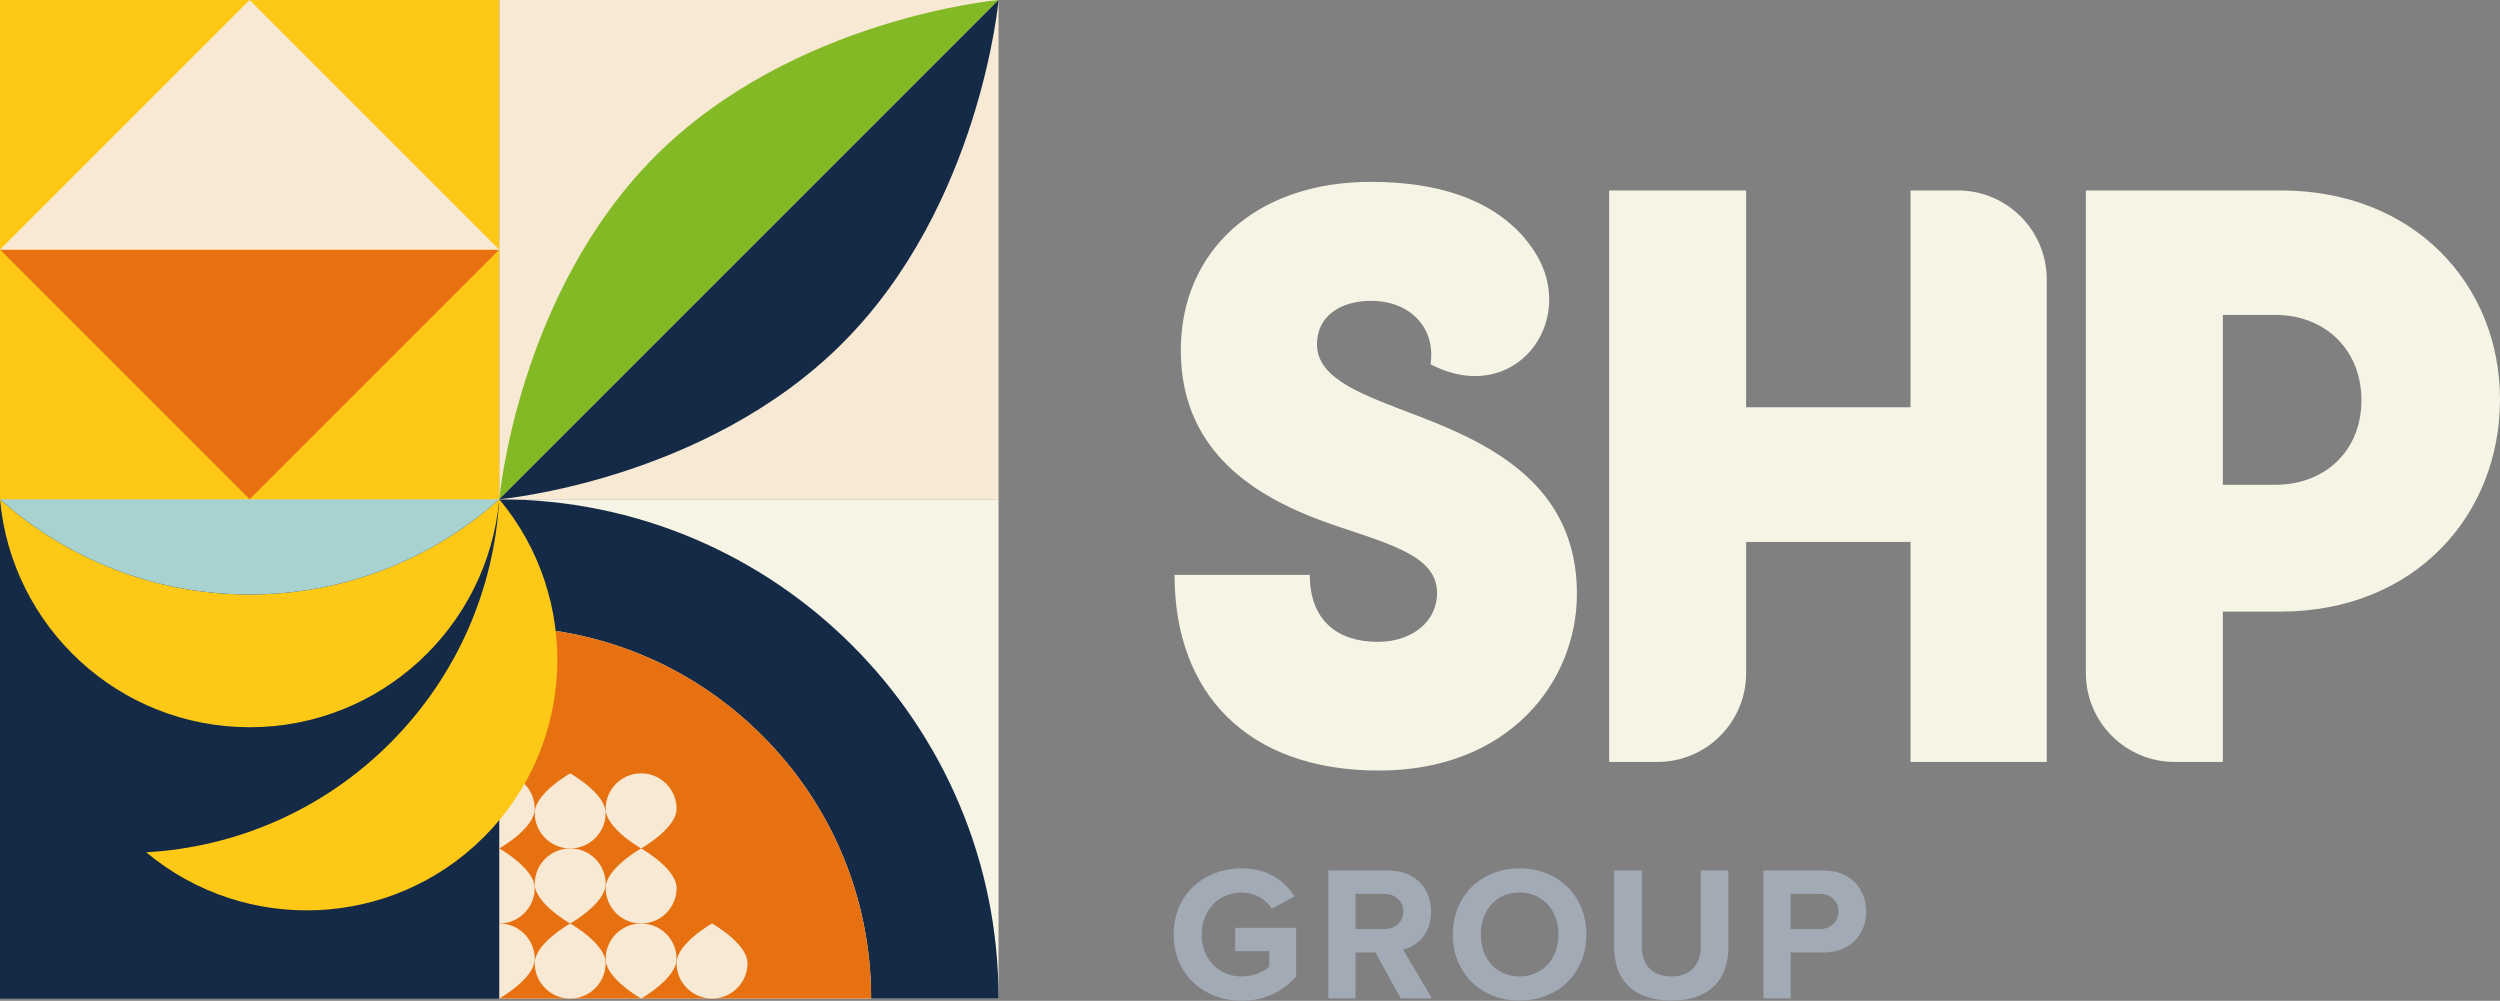 <?xml version="1.0" encoding="UTF-8"?> <svg xmlns="http://www.w3.org/2000/svg" id="uuid-b9cf46e2-abdd-4a4f-96d5-3cd50b9243bd" data-name="Layer 2" viewBox="0 0 283.629 113.541"><rect x="0" y="0" width="283.629" height="113.541" fill="#808080" stroke="none"/><defs><style> .uuid-6d1efde8-0dbf-4bd0-a3b4-10dbfb056fb6 { fill: none; } .uuid-6d1efde8-0dbf-4bd0-a3b4-10dbfb056fb6, .uuid-c8c8ee97-22c1-48a1-a89b-51b9c2d59e6f, .uuid-d25c67af-0ceb-4005-87cf-63c3b432e379, .uuid-86824aab-90b9-4c35-b106-89dd6887a14a, .uuid-427741df-6549-4bdd-8cde-70192b0b8af5, .uuid-ef737bb9-16af-46f9-9099-76f9661a9552, .uuid-7b6a91c0-0468-4a13-a2f9-fa7d209e52de, .uuid-faaaf420-a8c6-4b67-8851-d532f82136f4, .uuid-39856b30-c9b8-4c55-b604-55bfa9f3ac21, .uuid-9f36cde7-526b-48eb-8cd1-760062111cea { stroke-width: 0px; } .uuid-c8c8ee97-22c1-48a1-a89b-51b9c2d59e6f { fill: #a8d2cf; } .uuid-c8c8ee97-22c1-48a1-a89b-51b9c2d59e6f, .uuid-d25c67af-0ceb-4005-87cf-63c3b432e379 { fill-rule: evenodd; } .uuid-d25c67af-0ceb-4005-87cf-63c3b432e379, .uuid-39856b30-c9b8-4c55-b604-55bfa9f3ac21 { fill: #fec916; } .uuid-86824aab-90b9-4c35-b106-89dd6887a14a { fill: #f7e9d3; } .uuid-427741df-6549-4bdd-8cde-70192b0b8af5 { fill: #f6f4e5; } .uuid-ef737bb9-16af-46f9-9099-76f9661a9552 { fill: #142a47; } .uuid-7b6a91c0-0468-4a13-a2f9-fa7d209e52de { fill: #a1aab5; } .uuid-faaaf420-a8c6-4b67-8851-d532f82136f4 { fill: #84b926; } .uuid-9f36cde7-526b-48eb-8cd1-760062111cea { fill: #e77111; } </style></defs><g id="uuid-e31ff05b-a629-4408-a637-d2b992941391" data-name="Layer 1"><g><g><rect class="uuid-427741df-6549-4bdd-8cde-70192b0b8af5" x="56.643" y="56.643" width="56.643" height="56.643"></rect><path class="uuid-ef737bb9-16af-46f9-9099-76f9661a9552" d="m86.475,83.455c7.968,7.968,12.357,18.563,12.357,29.832h14.455c0-31.283-25.36-56.643-56.643-56.643v14.455c11.269,0,21.863,4.388,29.832,12.357Z"></path><path class="uuid-9f36cde7-526b-48eb-8cd1-760062111cea" d="m86.475,83.455c-7.968-7.968-18.563-12.357-29.832-12.357v42.188h42.188c0-11.269-4.388-21.863-12.357-29.832Z"></path><path class="uuid-86824aab-90b9-4c35-b106-89dd6887a14a" d="m76.759,109.264c0-2.222,4.023-4.493,4.023-4.493,0,0,4.023,2.271,4.023,4.493s-1.801,4.023-4.023,4.023-4.023-1.801-4.023-4.023Z"></path><path class="uuid-86824aab-90b9-4c35-b106-89dd6887a14a" d="m60.667,109.264c0-2.222,4.023-4.493,4.023-4.493,0,0,4.023,2.271,4.023,4.493s-1.801,4.023-4.023,4.023-4.023-1.801-4.023-4.023Z"></path><path class="uuid-86824aab-90b9-4c35-b106-89dd6887a14a" d="m60.667,108.794c0,2.222-4.023,4.492-4.023,4.492,0,0-4.023-2.271-4.023-4.492s1.801-4.023,4.023-4.023,4.023,1.801,4.023,4.023Z"></path><path class="uuid-86824aab-90b9-4c35-b106-89dd6887a14a" d="m76.759,108.794c0,2.222-4.023,4.492-4.023,4.492,0,0-4.023-2.271-4.023-4.492s1.801-4.023,4.023-4.023,4.023,1.801,4.023,4.023Z"></path><path class="uuid-86824aab-90b9-4c35-b106-89dd6887a14a" d="m68.713,100.748c0-2.222,4.023-4.493,4.023-4.493,0,0,4.023,2.271,4.023,4.493s-1.801,4.023-4.023,4.023-4.023-1.801-4.023-4.023Z"></path><path class="uuid-86824aab-90b9-4c35-b106-89dd6887a14a" d="m68.713,100.279c0,2.222-4.023,4.492-4.023,4.492,0,0-4.023-2.271-4.023-4.492s1.801-4.023,4.023-4.023,4.023,1.801,4.023,4.023Z"></path><path class="uuid-86824aab-90b9-4c35-b106-89dd6887a14a" d="m60.667,100.748c0-2.222-4.023-4.493-4.023-4.493,0,0-4.023,2.271-4.023,4.493s1.801,4.023,4.023,4.023,4.023-1.801,4.023-4.023Z"></path><path class="uuid-86824aab-90b9-4c35-b106-89dd6887a14a" d="m68.713,91.763c0,2.222,4.023,4.493,4.023,4.493,0,0,4.023-2.271,4.023-4.493s-1.801-4.023-4.023-4.023-4.023,1.801-4.023,4.023Z"></path><path class="uuid-86824aab-90b9-4c35-b106-89dd6887a14a" d="m52.62,91.763c0,2.222,4.023,4.493,4.023,4.493,0,0,4.023-2.271,4.023-4.493s-1.801-4.023-4.023-4.023-4.023,1.801-4.023,4.023Z"></path><path class="uuid-86824aab-90b9-4c35-b106-89dd6887a14a" d="m68.713,92.232c0-2.222-4.023-4.492-4.023-4.492,0,0-4.023,2.271-4.023,4.492s1.801,4.023,4.023,4.023,4.023-1.801,4.023-4.023Z"></path><path class="uuid-86824aab-90b9-4c35-b106-89dd6887a14a" d="m52.62,83.717c0-2.222,4.023-4.493,4.023-4.493,0,0,4.023,2.271,4.023,4.493s-1.801,4.023-4.023,4.023-4.023-1.801-4.023-4.023Z"></path></g><g><rect class="uuid-ef737bb9-16af-46f9-9099-76f9661a9552" x="0" y="56.643" width="56.643" height="56.643" transform="translate(-56.643 113.287) rotate(-90)"></rect><path class="uuid-d25c67af-0ceb-4005-87cf-63c3b432e379" d="m56.643,56.643c-7.524,6.715-17.441,10.803-28.322,10.803S7.524,63.358,0,56.643c1.31,14.498,13.482,25.862,28.322,25.862s27.012-11.364,28.322-25.862h0Z"></path><path class="uuid-d25c67af-0ceb-4005-87cf-63c3b432e379" d="m56.643,56.643c-.572,10.068-4.693,19.971-12.387,27.666-7.694,7.694-17.597,11.815-27.665,12.387,11.178,9.325,27.821,8.754,38.314-1.739s11.064-27.136,1.739-38.314h0Z"></path><path class="uuid-c8c8ee97-22c1-48a1-a89b-51b9c2d59e6f" d="m56.643,56.643s0,0,0,0V0H0v56.643s0,0,0,0H0c7.524,6.715,17.441,10.803,28.322,10.803s20.798-4.088,28.322-10.803h0Z"></path></g><g><path class="uuid-7b6a91c0-0468-4a13-a2f9-fa7d209e52de" d="m140.87,98.516c3.001,0,4.892,1.457,6.001,3.175l-2.566,1.392c-.674-1.022-1.914-1.826-3.435-1.826-2.631,0-4.544,2.022-4.544,4.762s1.914,4.762,4.544,4.762c1.326,0,2.501-.544,3.131-1.109v-1.761h-3.87v-2.653h6.915v5.545c-1.479,1.652-3.545,2.739-6.175,2.739-4.24,0-7.719-2.957-7.719-7.523s3.479-7.502,7.719-7.502Z"></path><path class="uuid-7b6a91c0-0468-4a13-a2f9-fa7d209e52de" d="m156.052,108.062h-2.261v5.197h-3.088v-14.503h6.785c3.023,0,4.87,1.979,4.87,4.675,0,2.566-1.609,3.935-3.174,4.305l3.261,5.523h-3.545l-2.848-5.197Zm.979-6.653h-3.24v4.001h3.24c1.239,0,2.174-.783,2.174-2.001s-.935-2-2.174-2Z"></path><path class="uuid-7b6a91c0-0468-4a13-a2f9-fa7d209e52de" d="m172.39,98.516c4.392,0,7.588,3.132,7.588,7.502s-3.196,7.501-7.588,7.501-7.567-3.131-7.567-7.501,3.196-7.502,7.567-7.502Zm0,2.74c-2.675,0-4.392,2.044-4.392,4.762,0,2.696,1.717,4.762,4.392,4.762s4.413-2.066,4.413-4.762c0-2.718-1.739-4.762-4.413-4.762Z"></path><path class="uuid-7b6a91c0-0468-4a13-a2f9-fa7d209e52de" d="m183.131,98.755h3.132v8.61c0,2.023,1.109,3.414,3.37,3.414,2.217,0,3.326-1.392,3.326-3.414v-8.61h3.131v8.697c0,3.61-2.065,6.066-6.457,6.066-4.436,0-6.502-2.479-6.502-6.044v-8.719Z"></path><path class="uuid-7b6a91c0-0468-4a13-a2f9-fa7d209e52de" d="m200.07,98.755h6.785c3.153,0,4.87,2.131,4.87,4.675,0,2.523-1.739,4.632-4.87,4.632h-3.697v5.197h-3.088v-14.503Zm6.371,2.653h-3.283v4.001h3.283c1.218,0,2.131-.783,2.131-2.001,0-1.195-.913-2-2.131-2Z"></path></g><g><path class="uuid-427741df-6549-4bdd-8cde-70192b0b8af5" d="m216.753,61.485h-18.651v14.887c0,5.561-4.508,10.07-10.07,10.07h-5.473V21.606h15.543v24.602h18.651v-24.602h5.361c5.574,0,10.093,4.519,10.093,10.093v54.743h-15.454v-24.957Z"></path><path class="uuid-427741df-6549-4bdd-8cde-70192b0b8af5" d="m236.645,21.606h22.115c15.188,0,24.869,10.747,24.869,23.714,0,13.056-9.592,24.069-24.957,24.069h-6.484v17.053h-5.468c-5.564,0-10.075-4.511-10.075-10.075V21.606Zm15.543,14.121v19.273h5.951c5.596,0,9.77-3.819,9.77-9.591s-4.174-9.682-9.77-9.682h-5.951Z"></path></g><rect class="uuid-6d1efde8-0dbf-4bd0-a3b4-10dbfb056fb6" width="56.643" height="56.643"></rect><g><rect class="uuid-86824aab-90b9-4c35-b106-89dd6887a14a" x="56.643" y="0" width="56.643" height="56.643"></rect><rect class="uuid-39856b30-c9b8-4c55-b604-55bfa9f3ac21" x="0" y="0" width="56.643" height="56.643"></rect><path class="uuid-faaaf420-a8c6-4b67-8851-d532f82136f4" d="m74.351,17.707C89.992,2.066,113.287,0,113.287,0l-56.643,56.643s2.066-23.295,17.707-38.936Z"></path><path class="uuid-ef737bb9-16af-46f9-9099-76f9661a9552" d="m95.58,38.936c-15.641,15.641-38.936,17.707-38.936,17.707L113.287,0s-2.066,23.295-17.707,38.936Z"></path></g><path class="uuid-427741df-6549-4bdd-8cde-70192b0b8af5" d="m133.253,65.216h15.342c0,5.182,3.155,7.603,7.716,7.603,3.461,0,6.362-1.87,6.696-4.97.488-4.531-4.662-5.914-11.28-8.14-8.207-2.762-17.763-7.727-17.763-19.983,0-11.102,8.349-19.096,21.582-19.096,8.576,0,15.139,2.585,18.58,7.957,5.036,7.861-2.313,17.701-11.83,12.738.613-3.969-2.162-7.194-6.75-7.194-3.505,0-6.213,1.774-6.128,5.063.101,3.914,5.459,5.692,11.457,7.993,8.192,3.143,18.03,7.816,18.03,20.161,0,10.125-7.825,20.073-22.453,20.073-14.833,0-23.199-8.661-23.199-22.204Z"></path><g><polygon class="uuid-9f36cde7-526b-48eb-8cd1-760062111cea" points="56.643 28.322 28.322 56.643 0 28.322 56.643 28.322"></polygon><polygon class="uuid-86824aab-90b9-4c35-b106-89dd6887a14a" points="0 28.322 28.322 0 56.643 28.322 0 28.322"></polygon></g></g></g></svg> 